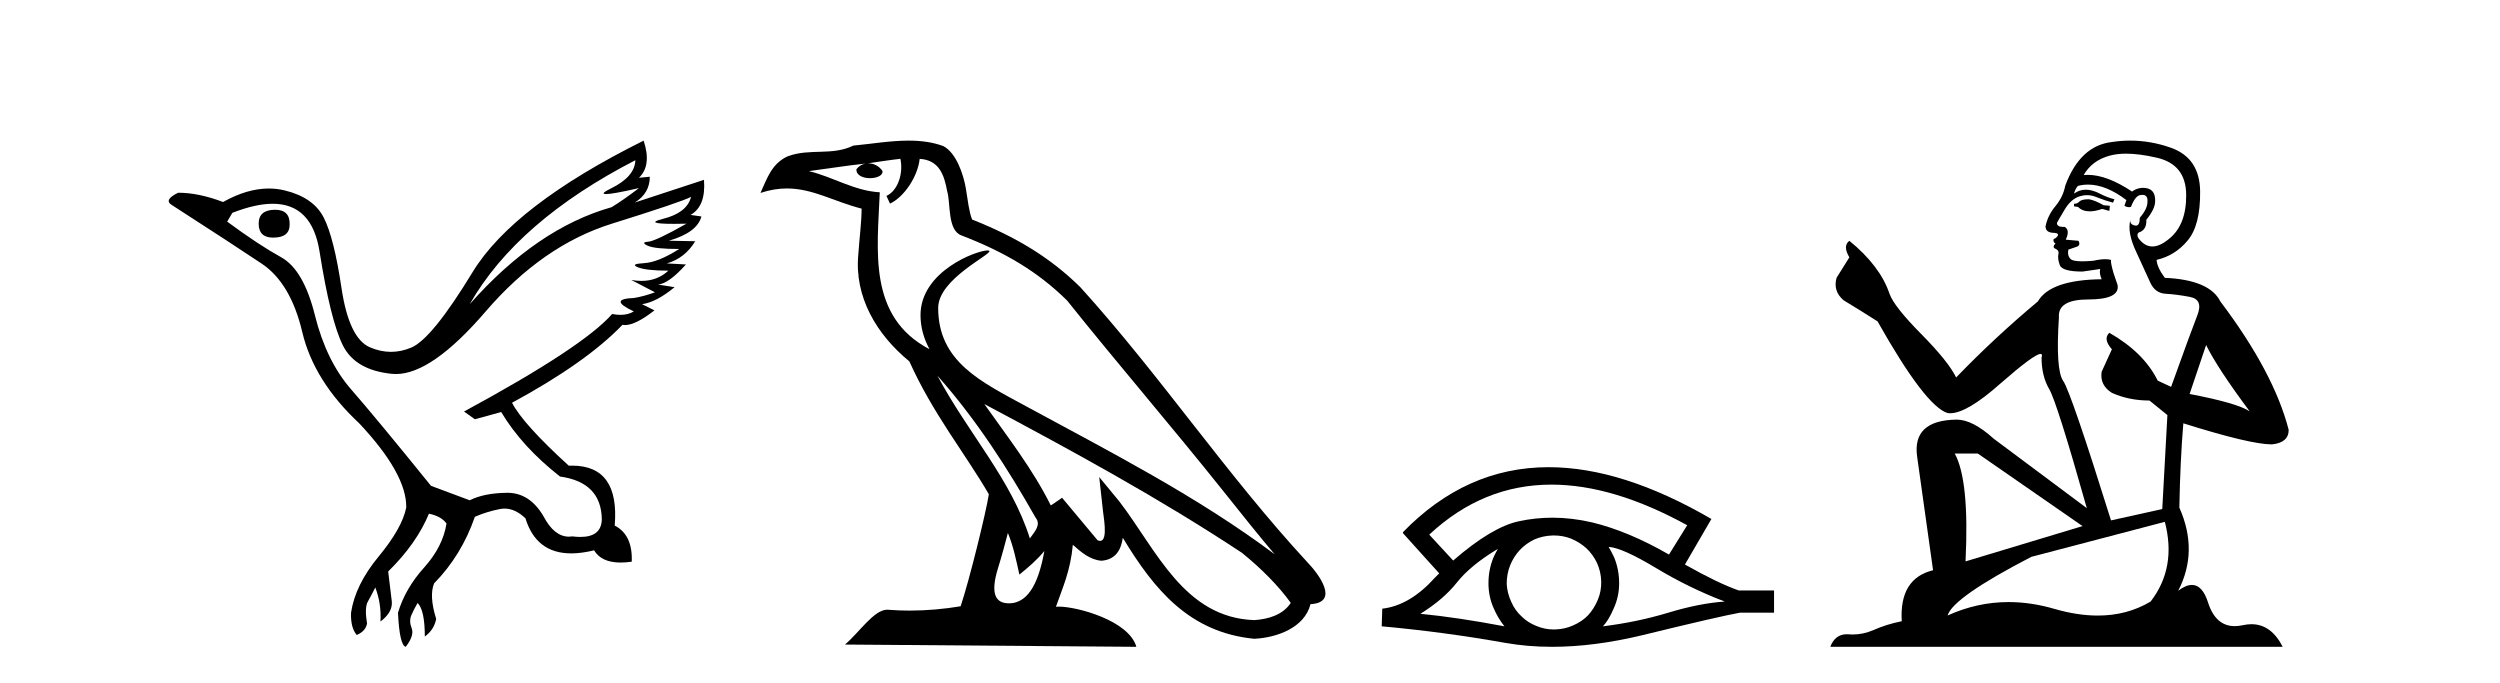 <?xml version='1.0' encoding='UTF-8' standalone='yes'?><svg xmlns='http://www.w3.org/2000/svg' xmlns:xlink='http://www.w3.org/1999/xlink' width='150.0' height='41.0' ><path d='M 16.511 12.586 Q 15.52 12.586 15.52 13.421 Q 15.52 14.257 16.387 14.257 Q 17.378 14.257 17.378 13.483 Q 17.409 12.586 16.511 12.586 ZM 38.121 9.613 Q 38.09 10.604 36.666 11.301 Q 35.962 11.645 36.363 11.645 Q 36.773 11.645 38.338 11.285 L 38.338 11.285 Q 37.409 11.997 36.697 12.431 Q 32.208 13.7 28.183 18.251 Q 31.031 13.267 38.121 9.613 ZM 41.465 11.812 Q 41.217 12.771 39.793 13.127 Q 38.58 13.431 40.445 13.431 Q 40.769 13.431 41.187 13.421 L 41.187 13.421 Q 39.329 14.474 38.88 14.505 Q 38.431 14.536 38.849 14.737 Q 39.267 14.939 40.753 14.939 Q 39.484 15.744 38.632 15.79 Q 37.781 15.836 38.276 16.038 Q 38.772 16.239 40.103 16.239 Q 39.44 16.854 38.487 16.854 Q 38.194 16.854 37.874 16.796 L 37.874 16.796 L 39.298 17.539 Q 38.617 17.787 38.029 17.88 Q 36.45 17.942 38.029 18.685 Q 37.698 18.891 37.23 18.891 Q 36.997 18.891 36.728 18.84 Q 34.994 20.821 27.842 24.691 L 28.493 25.156 L 30.072 24.722 Q 31.31 26.797 33.601 28.592 Q 36.078 28.933 36.109 31.162 Q 36.083 32.216 34.823 32.216 Q 34.602 32.216 34.344 32.184 Q 34.24 32.2 34.139 32.2 Q 33.25 32.2 32.61 30.976 Q 31.783 29.567 30.441 29.567 Q 30.427 29.567 30.412 29.568 Q 29.05 29.583 28.183 30.016 L 25.861 29.15 Q 22.579 25.094 21.078 23.375 Q 19.576 21.657 18.895 18.917 Q 18.214 16.177 16.867 15.434 Q 15.52 14.691 13.631 13.298 L 13.941 12.771 Q 15.333 12.226 16.361 12.226 Q 18.721 12.226 19.173 15.093 Q 19.824 19.211 20.567 20.713 Q 21.31 22.214 23.523 22.431 Q 23.638 22.442 23.756 22.442 Q 25.914 22.442 29.143 18.685 Q 32.548 14.722 36.713 13.421 Q 40.877 12.121 41.465 11.812 ZM 38.617 8.437 Q 30.784 12.338 28.353 16.332 Q 25.923 20.326 24.684 20.852 Q 24.074 21.111 23.46 21.111 Q 22.828 21.111 22.192 20.837 Q 20.938 20.295 20.489 17.276 Q 20.04 14.257 19.421 13.05 Q 18.802 11.842 17.084 11.425 Q 16.615 11.311 16.127 11.311 Q 14.825 11.311 13.384 12.121 Q 11.929 11.564 10.69 11.564 Q 9.792 11.997 10.319 12.307 Q 13.972 14.66 15.706 15.821 Q 17.44 16.982 18.136 19.923 Q 18.833 22.865 21.557 25.403 Q 24.406 28.437 24.375 30.45 Q 24.127 31.688 22.718 33.391 Q 21.31 35.094 21.062 36.766 Q 21.031 37.664 21.403 38.097 Q 21.929 37.881 22.022 37.416 Q 21.867 36.456 22.068 36.1 Q 22.27 35.744 22.517 35.249 Q 22.889 36.209 22.827 37.292 Q 23.57 36.735 23.508 36.085 L 23.291 34.289 Q 24.994 32.617 25.737 30.821 Q 26.48 30.976 26.79 31.41 Q 26.573 32.803 25.443 34.057 Q 24.313 35.311 23.879 36.766 Q 23.972 38.716 24.344 38.809 Q 24.87 38.128 24.7 37.695 Q 24.53 37.261 24.684 36.905 Q 24.839 36.549 25.056 36.178 Q 25.489 36.611 25.489 38.19 Q 26.047 37.788 26.171 37.137 Q 25.737 35.744 26.047 35.001 Q 27.688 33.329 28.493 31.007 Q 29.205 30.698 29.994 30.543 Q 30.135 30.515 30.275 30.515 Q 30.916 30.515 31.527 31.1 Q 32.172 33.203 34.275 33.203 Q 34.896 33.203 35.645 33.02 Q 36.085 33.753 37.238 33.753 Q 37.546 33.753 37.905 33.701 Q 37.967 32.091 36.883 31.534 Q 37.183 27.938 34.322 27.938 Q 34.226 27.938 34.127 27.942 Q 31.372 25.434 30.722 24.165 Q 35.18 21.75 37.347 19.49 Q 37.42 19.504 37.5 19.504 Q 38.139 19.504 39.267 18.623 L 38.524 18.251 Q 39.391 18.128 40.474 17.23 L 39.484 17.075 Q 40.134 17.013 41.156 15.867 L 40.01 15.805 Q 41.094 15.496 41.713 14.474 L 40.134 14.443 Q 41.837 13.948 42.084 12.988 L 41.434 12.895 Q 42.363 12.369 42.239 10.79 L 42.239 10.79 L 38.09 12.152 Q 38.988 11.595 38.988 10.604 L 38.988 10.604 L 38.338 10.666 Q 39.112 9.923 38.617 8.437 Z' style='fill:#000000;stroke:none' /><path d='M 56.244 22.54 L 56.244 22.54 C 58.538 25.118 60.437 28.06 62.13 31.048 C 62.486 31.486 62.086 31.888 61.792 32.305 C 60.677 28.763 58.109 26.03 56.244 22.54 ZM 54.023 9.529 C 54.215 10.422 53.862 11.451 53.185 11.755 L 53.402 12.217 C 54.247 11.815 55.06 10.612 55.181 9.532 C 56.335 9.601 56.651 10.47 56.831 11.479 C 57.048 12.168 56.828 13.841 57.702 14.13 C 60.282 15.129 62.255 16.285 64.025 18.031 C 67.08 21.852 70.272 25.552 73.327 29.376 C 74.514 30.865 75.6 32.228 76.481 33.257 C 71.842 29.789 66.658 27.136 61.573 24.38 C 58.87 22.911 56.291 21.71 56.291 18.477 C 56.291 16.738 59.495 15.281 59.363 15.055 C 59.351 15.035 59.314 15.026 59.256 15.026 C 58.598 15.026 55.231 16.274 55.231 18.907 C 55.231 19.637 55.426 20.313 55.766 20.944 C 55.761 20.944 55.756 20.943 55.75 20.943 C 52.058 18.986 52.644 15.028 52.787 11.538 C 51.253 11.453 49.988 10.616 48.531 10.267 C 49.662 10.121 50.788 9.933 51.921 9.816 L 51.921 9.816 C 51.709 9.858 51.514 9.982 51.385 10.154 C 51.366 10.526 51.787 10.69 52.197 10.69 C 52.598 10.69 52.988 10.534 52.95 10.264 C 52.769 9.982 52.439 9.799 52.102 9.799 C 52.092 9.799 52.082 9.799 52.072 9.799 C 52.636 9.719 53.386 9.599 54.023 9.529 ZM 60.473 31.976 C 60.804 32.78 60.976 33.632 61.163 34.476 C 61.701 34.04 62.222 33.593 62.664 33.06 L 62.664 33.06 C 62.376 34.623 61.84 36.199 60.538 36.199 C 59.751 36.199 59.386 35.667 59.891 34.054 C 60.129 33.293 60.318 32.566 60.473 31.976 ZM 59.059 24.242 L 59.059 24.242 C 64.325 27.047 69.539 29.879 74.519 33.171 C 75.692 34.122 76.738 35.181 77.445 36.172 C 76.976 36.901 76.083 37.152 75.257 37.207 C 71.041 37.06 69.391 32.996 67.165 30.093 L 65.953 28.622 L 66.162 30.507 C 66.177 30.846 66.524 32.452 66.006 32.452 C 65.962 32.452 65.912 32.44 65.854 32.415 L 63.724 29.865 C 63.496 30.015 63.281 30.186 63.046 30.325 C 61.99 28.187 60.443 26.196 59.059 24.242 ZM 54.515 8.437 C 53.408 8.437 52.274 8.636 51.199 8.736 C 49.917 9.361 48.618 8.884 47.274 9.373 C 46.303 9.809 46.03 10.693 45.628 11.576 C 46.201 11.386 46.722 11.308 47.213 11.308 C 48.779 11.308 50.04 12.097 51.697 12.518 C 51.694 13.349 51.563 14.292 51.501 15.242 C 51.245 17.816 52.601 20.076 54.563 21.685 C 55.968 24.814 57.912 27.214 59.331 29.655 C 59.162 30.752 58.141 34.89 57.638 36.376 C 56.653 36.542 55.601 36.636 54.566 36.636 C 54.149 36.636 53.734 36.62 53.328 36.588 C 53.296 36.584 53.265 36.582 53.233 36.582 C 52.435 36.582 51.558 37.945 50.698 38.673 L 68.182 38.809 C 67.736 37.233 64.63 36.397 63.526 36.397 C 63.462 36.397 63.405 36.399 63.356 36.405 C 63.746 35.29 64.232 34.243 64.37 32.686 C 64.858 33.123 65.405 33.595 66.088 33.644 C 66.923 33.582 67.262 33.011 67.368 32.267 C 69.26 35.396 71.376 37.951 75.257 38.327 C 76.598 38.261 78.269 37.675 78.63 36.25 C 80.409 36.149 79.105 34.416 78.445 33.737 C 73.604 28.498 69.609 22.517 64.826 17.238 C 62.984 15.421 60.904 14.192 58.328 13.173 C 58.136 12.702 58.074 12.032 57.949 11.295 C 57.813 10.491 57.384 9.174 56.599 8.765 C 55.931 8.519 55.229 8.437 54.515 8.437 Z' style='fill:#000000;stroke:none' /><path d='M 93.087 29.077 Q 96.795 29.077 101.232 31.514 L 100.139 33.274 Q 97.713 31.873 95.527 31.344 Q 94.312 31.061 93.142 31.061 Q 92.122 31.061 91.136 31.275 Q 89.513 31.617 87.19 33.633 L 85.755 32.078 Q 88.972 29.077 93.087 29.077 ZM 89.872 32.932 Q 89.735 33.172 89.616 33.428 Q 89.308 34.162 89.308 34.999 Q 89.308 35.785 89.616 36.486 Q 89.872 37.084 90.265 37.579 Q 87.48 37.049 85.225 36.827 Q 86.626 35.956 87.429 34.931 Q 88.249 33.906 89.872 32.932 ZM 96.517 32.813 Q 97.337 32.864 99.353 34.077 Q 101.369 35.29 103.487 36.093 Q 101.967 36.195 100.105 36.759 Q 98.243 37.323 96.176 37.579 Q 96.517 37.22 96.825 36.503 Q 97.149 35.785 97.149 34.999 Q 97.149 34.162 96.842 33.428 Q 96.688 33.103 96.517 32.813 ZM 93.241 32.128 Q 93.774 32.128 94.262 32.317 Q 94.792 32.539 95.185 32.898 Q 95.578 33.274 95.817 33.769 Q 96.056 34.299 96.073 34.88 Q 96.09 35.461 95.868 35.99 Q 95.646 36.52 95.287 36.913 Q 94.929 37.289 94.382 37.528 Q 93.887 37.75 93.306 37.767 Q 93.264 37.768 93.223 37.768 Q 92.687 37.768 92.195 37.562 Q 91.666 37.357 91.29 36.981 Q 90.897 36.622 90.675 36.11 Q 90.436 35.597 90.402 35.034 Q 90.402 34.436 90.607 33.923 Q 90.812 33.411 91.187 33.001 Q 91.563 32.608 92.059 32.369 Q 92.571 32.147 93.152 32.129 Q 93.197 32.128 93.241 32.128 ZM 92.918 28.031 Q 87.96 28.031 84.166 31.942 L 84.2 31.976 L 84.166 31.976 L 86.353 34.402 Q 86.216 34.538 86.097 34.658 Q 84.593 36.332 82.936 36.52 L 82.902 37.579 Q 86.66 37.921 90.299 38.57 Q 91.648 38.809 93.124 38.809 Q 95.65 38.809 98.55 38.109 Q 103.163 36.981 104.41 36.759 L 106.443 36.759 L 106.443 35.427 L 104.324 35.427 Q 103.094 34.999 101.096 33.872 L 102.684 31.139 Q 97.338 28.031 92.918 28.031 Z' style='fill:#000000;stroke:none' /><path d='M 125.329 11.955 Q 124.902 11.955 124.765 12.091 Q 124.646 12.228 124.441 12.228 L 124.441 12.382 L 124.68 12.416 Q 124.945 12.681 125.384 12.681 Q 125.71 12.681 126.132 12.535 L 126.559 12.655 L 126.593 12.348 L 126.217 12.313 Q 125.671 12.006 125.329 11.955 ZM 127.566 9.22 Q 128.355 9.22 129.395 9.46 Q 131.154 9.853 131.171 11.681 Q 131.188 13.492 130.146 14.329 Q 129.595 14.788 129.143 14.788 Q 128.754 14.788 128.438 14.449 Q 128.13 14.141 128.318 13.953 Q 128.814 13.8 128.78 13.185 Q 129.309 12.535 129.309 12.074 Q 129.342 11.27 128.571 11.27 Q 128.539 11.27 128.506 11.271 Q 128.165 11.305 127.925 11.493 Q 126.414 10.491 125.265 10.491 Q 125.141 10.491 125.021 10.503 L 125.021 10.503 Q 125.517 9.631 126.576 9.341 Q 127.008 9.22 127.566 9.22 ZM 132.367 20.701 Q 133.033 22.068 134.981 24.682 Q 134.246 24.186 131.376 23.639 L 132.367 20.701 ZM 125.284 11.076 Q 126.361 11.076 127.584 12.006 L 127.464 12.348 Q 127.608 12.431 127.743 12.431 Q 127.801 12.431 127.857 12.416 Q 128.13 11.698 128.472 11.698 Q 128.513 11.693 128.55 11.693 Q 128.879 11.693 128.848 12.108 Q 128.848 12.535 128.387 13.065 Q 128.387 13.538 128.157 13.538 Q 128.121 13.538 128.079 13.526 Q 127.772 13.458 127.823 13.185 L 127.823 13.185 Q 127.618 13.953 128.182 15.132 Q 128.728 16.328 129.019 16.96 Q 129.309 17.592 129.941 17.626 Q 130.573 17.66 131.393 17.814 Q 132.213 17.968 131.838 18.925 Q 131.462 19.881 130.266 23.212 L 129.463 22.837 Q 128.626 21.145 126.559 19.967 L 126.559 19.967 Q 126.166 20.342 126.713 20.957 L 126.098 22.307 Q 125.978 23.11 126.713 23.571 Q 127.738 24.032 128.968 24.032 L 130.044 24.904 L 129.736 30.541 L 126.661 31.224 Q 124.253 23.52 123.791 22.854 Q 123.33 22.187 123.535 19.044 Q 123.45 17.968 125.295 17.968 Q 127.208 17.968 127.054 17.097 L 126.815 16.396 Q 126.627 15.747 126.661 15.593 Q 126.511 15.552 126.311 15.552 Q 126.012 15.552 125.602 15.645 Q 125.215 15.679 124.934 15.679 Q 124.372 15.679 124.236 15.542 Q 124.031 15.337 124.099 14.978 L 124.646 14.79 Q 124.833 14.688 124.714 14.449 L 123.945 14.38 Q 124.218 13.8 123.877 13.612 Q 123.826 13.615 123.78 13.615 Q 123.416 13.615 123.416 13.373 Q 123.535 13.15 123.894 12.553 Q 124.253 11.955 124.765 11.784 Q 124.995 11.71 125.222 11.71 Q 125.518 11.71 125.807 11.835 Q 126.32 12.04 126.781 12.16 L 126.866 11.955 Q 126.439 11.852 125.978 11.613 Q 125.534 11.382 125.149 11.382 Q 124.765 11.382 124.441 11.613 Q 124.526 11.305 124.68 11.152 Q 124.976 11.076 125.284 11.076 ZM 118.666 27.21 L 124.953 31.566 L 117.932 33.684 Q 118.171 28.816 117.283 27.21 ZM 129.89 31.31 Q 130.608 34.06 129.036 36.093 Q 127.628 36.934 125.866 36.934 Q 124.656 36.934 123.279 36.537 Q 121.867 36.124 120.516 36.124 Q 118.628 36.124 116.856 36.93 Q 117.163 35.854 121.878 33.411 L 129.89 31.31 ZM 127.812 8.437 Q 127.265 8.437 126.713 8.521 Q 124.799 8.743 123.911 11.152 Q 123.791 11.801 123.33 12.365 Q 122.869 12.911 122.732 13.578 Q 122.732 13.953 123.211 13.97 Q 123.689 13.988 123.33 14.295 Q 123.176 14.329 123.211 14.449 Q 123.228 14.568 123.33 14.603 Q 123.108 14.842 123.33 14.927 Q 123.569 15.03 123.501 15.269 Q 123.45 15.525 123.586 15.901 Q 123.723 16.294 124.953 16.294 L 126.012 16.14 L 126.012 16.14 Q 125.944 16.396 126.098 16.755 Q 123.023 16.789 122.271 18.087 Q 119.691 20.24 117.368 22.649 Q 116.907 21.692 115.267 20.035 Q 113.644 18.395 113.371 17.626 Q 112.807 15.952 110.962 14.449 Q 110.552 14.756 110.962 15.44 L 110.193 16.67 Q 109.971 17.472 110.62 18.019 Q 111.611 18.617 112.653 19.283 Q 115.523 24.374 116.856 24.784 Q 116.929 24.795 117.009 24.795 Q 118.024 24.795 120.05 22.99 Q 122.058 21.235 122.432 21.235 Q 122.564 21.235 122.493 21.453 Q 122.493 22.563 122.954 23.349 Q 123.416 24.135 125.209 30.49 L 119.623 26.322 Q 118.359 25.177 117.402 25.177 Q 114.72 25.211 115.028 27.398 L 115.984 34.214 Q 113.951 34.709 114.105 37.272 Q 113.183 37.46 112.414 37.801 Q 111.793 38.07 111.16 38.07 Q 111.027 38.07 110.894 38.058 Q 110.847 38.055 110.803 38.055 Q 110.106 38.055 109.817 38.809 L 136.962 38.809 Q 136.27 37.452 135.086 37.452 Q 134.839 37.452 134.571 37.511 Q 134.312 37.568 134.082 37.568 Q 132.941 37.568 132.487 36.161 Q 132.15 35.096 131.515 35.096 Q 131.153 35.096 130.693 35.444 Q 131.923 33.069 130.761 30.456 Q 130.813 27.62 131 25.399 Q 135.015 26.663 136.313 26.663 Q 137.321 26.561 137.321 25.792 Q 136.433 22.341 133.221 18.087 Q 132.572 16.789 129.89 16.67 Q 129.429 16.055 129.395 15.593 Q 130.505 15.337 131.257 14.432 Q 132.025 13.526 132.008 11.493 Q 131.991 9.478 130.249 8.863 Q 129.042 8.437 127.812 8.437 Z' style='fill:#000000;stroke:none' /></svg>